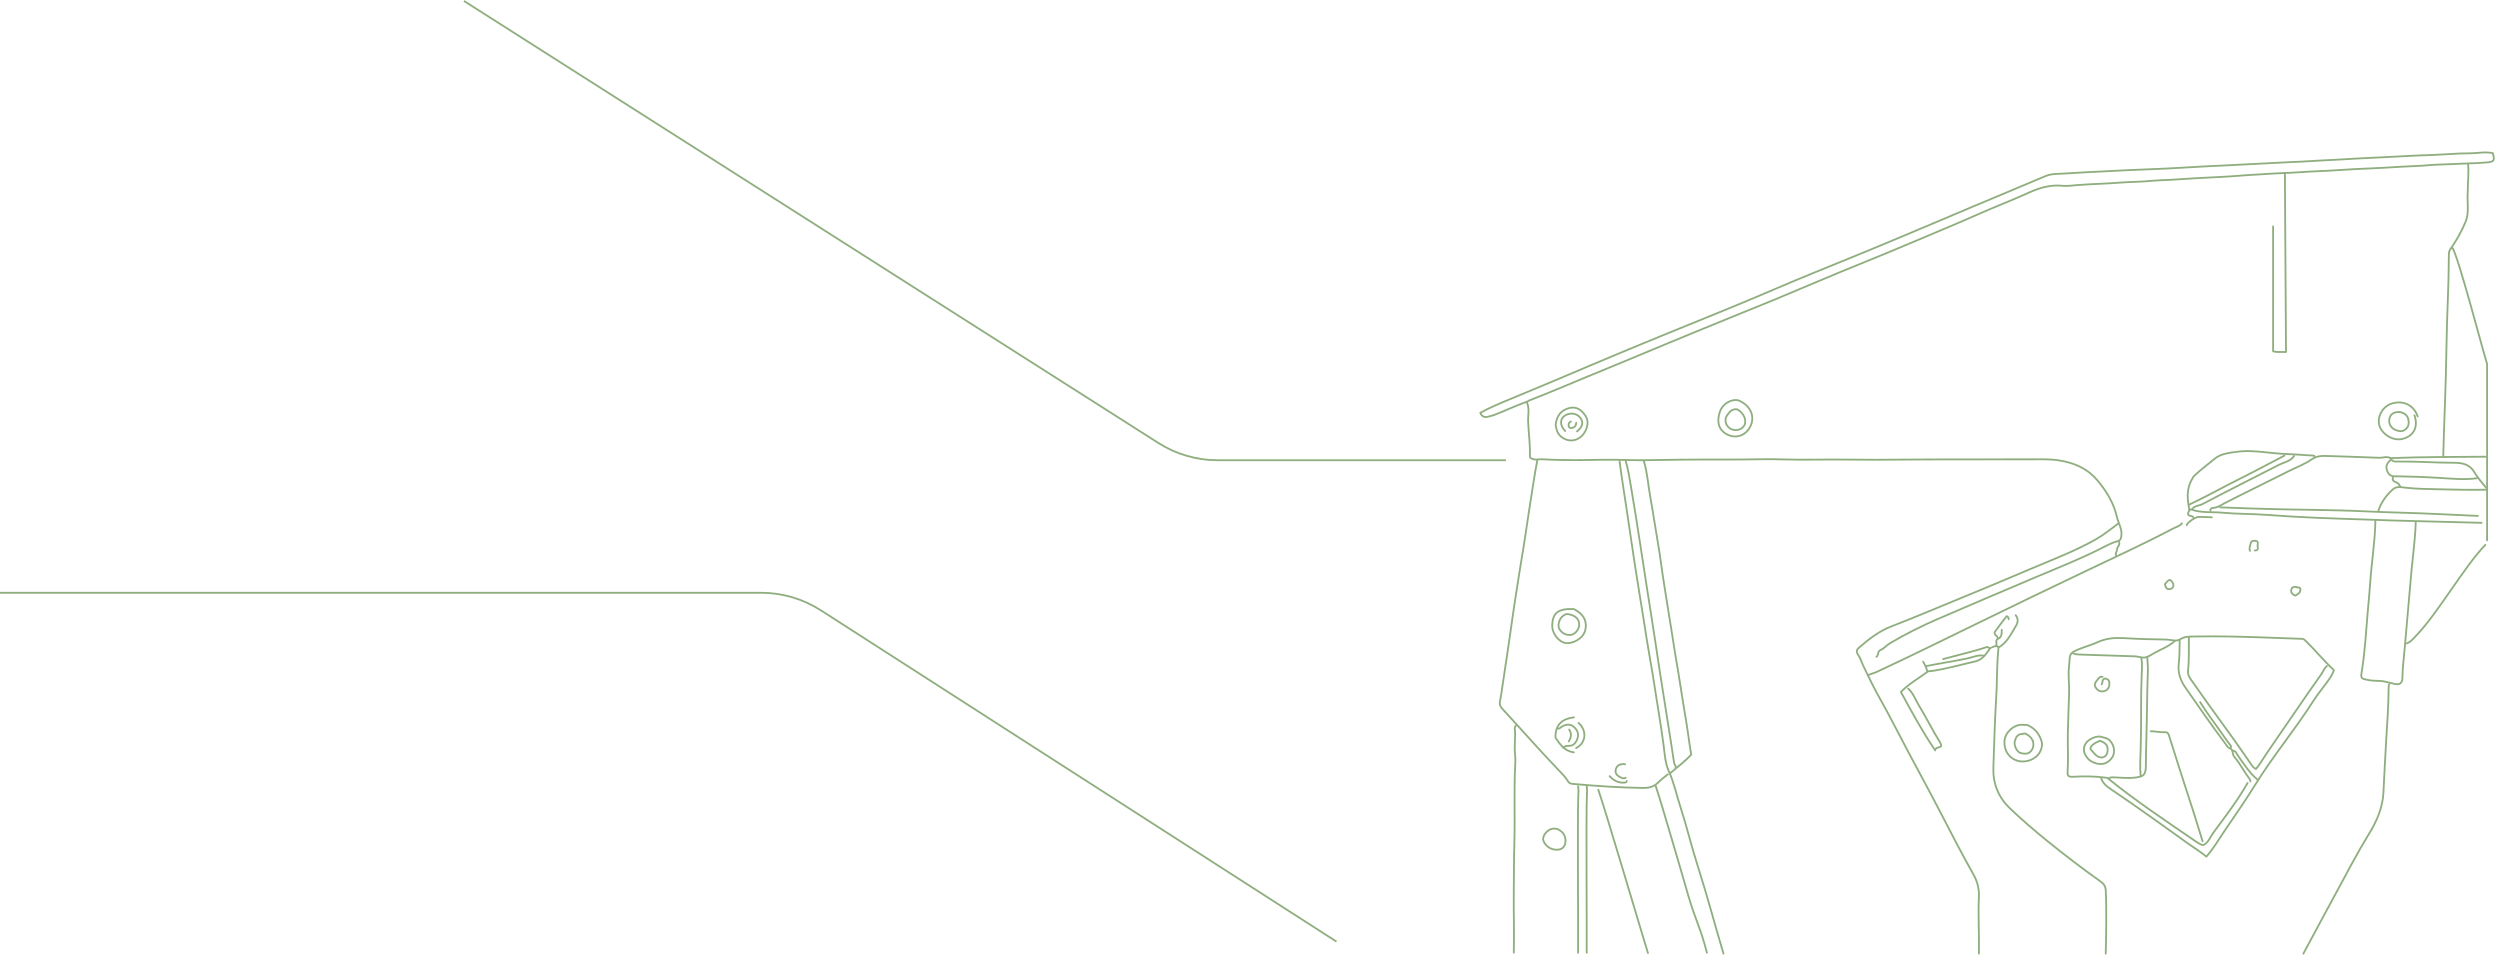 <?xml version="1.0" encoding="UTF-8"?>
<svg xmlns="http://www.w3.org/2000/svg" width="1358" height="522" viewBox="0 0 1358 522" fill="none">
  <path d="M726 511.5L445.878 331.521C436.203 325.305 424.945 322 413.445 322L0 322" stroke="#8FAE7F"></path>
  <path d="M818 250L661.418 250C650.003 250 638.826 246.744 629.197 240.615L252 0.5" stroke="#8FAE7F"></path>
  <path d="M829.377 218.221C823.528 220.283 817.93 222.977 812.163 225.218C810.944 225.686 809.642 226.02 808.348 226.337C806.364 226.833 805.018 226.375 804.097 224.236C809.412 221.339 814.891 219.028 820.378 216.778C835.349 210.647 850.232 204.275 865.13 197.984C877.872 192.603 890.629 187.285 903.427 182.056C923.741 173.758 944.12 165.647 964.272 156.966C978.889 150.664 993.686 144.764 1008.43 138.739C1029.58 130.092 1050.58 121.088 1071.65 112.226C1084.79 106.693 1097.96 101.239 1111.09 95.661C1114.25 94.317 1117.55 94.515 1120.81 94.29C1129.4 93.7 1138.01 93.364 1146.61 92.905C1153.52 92.539 1160.46 92.182 1167.4 91.958C1174.24 91.739 1181.08 91.344 1187.92 90.94C1195.05 90.52 1202.17 90.134 1209.31 89.837C1214.88 89.602 1220.44 89.199 1226.02 88.991C1232.08 88.772 1238.12 88.271 1244.18 88.061C1251.9 87.801 1259.61 87.163 1267.33 86.859C1270.85 86.722 1274.36 86.418 1277.87 86.254C1283.35 85.998 1288.81 85.627 1294.29 85.433C1300.45 85.209 1306.59 84.703 1312.75 84.496C1318.6 84.296 1324.48 84.115 1330.33 83.705C1334.04 83.451 1337.77 83.277 1341.47 83.287C1345.67 83.295 1349.85 82.284 1354.09 83.182C1355.35 87.414 1354.74 87.894 1350.37 88.267C1343.93 88.806 1337.46 88.801 1331.02 89.183C1327.53 89.382 1323.97 89.325 1320.5 89.639C1314.93 90.147 1309.34 90.285 1303.77 90.599C1297.53 90.952 1291.27 91.393 1285.02 91.597C1276.12 91.897 1267.26 92.742 1258.35 93.041C1252.48 93.24 1246.65 93.827 1240.77 93.99C1236.38 94.116 1231.97 94.478 1227.58 94.726C1223.87 94.936 1220.15 95.128 1216.44 95.452C1210.19 96.007 1203.93 96.175 1197.67 96.563C1193.09 96.84 1188.48 96.985 1183.91 97.368C1178.33 97.822 1172.74 97.82 1167.17 98.354C1162.33 98.824 1157.41 98.748 1152.53 99.138C1144.33 99.803 1136.1 99.924 1127.9 100.58C1125.38 100.786 1122.79 101.173 1120.3 100.915C1113.9 100.252 1108.01 101.979 1102.35 104.531C1093.04 108.725 1083.51 112.395 1074.19 116.528C1062.07 121.903 1049.8 126.921 1037.61 132.117C1020.2 139.537 1002.55 146.405 985.142 153.851C971.346 159.759 957.469 165.47 943.553 171.048C931.364 175.937 919.256 181.022 907.107 186C895.609 190.72 884.183 195.625 872.669 200.3C858.518 206.037 844.523 212.148 830.291 217.698C830.051 217.787 829.883 218.063 829.684 218.249" stroke="#8FAE7F" stroke-linecap="round" stroke-linejoin="round"></path>
  <path d="M829.367 218.518C831.001 221.928 829.931 225.573 830.077 229.083C830.345 235.241 831.23 241.358 831.04 247.536C830.998 248.817 831.77 249.107 832.988 249.463C834.545 249.92 835.933 249.378 837.406 249.471C840.903 249.702 844.415 249.758 847.925 249.858C857.877 250.138 867.821 249.619 877.769 249.749C882.932 249.817 888.142 250.061 893.257 249.978C900.28 249.861 907.311 249.754 914.341 249.681C928.778 249.532 943.212 249.76 957.646 249.452C961.25 249.38 964.867 249.448 968.465 249.559C980.163 249.907 991.86 249.49 1003.56 249.644C1013.7 249.781 1023.85 249.787 1033.99 249.652C1045.21 249.5 1056.42 249.603 1067.64 249.548C1079.44 249.486 1091.24 249.52 1103.03 249.502C1108.23 249.5 1113.36 249.277 1118.53 250.099C1126.64 251.39 1133.82 254.415 1139.21 260.797C1144.18 266.673 1148.17 273.192 1149.89 280.761C1150.69 284.284 1152.95 287.478 1152.28 291.356C1152.04 292.744 1151.88 293.547 1150.15 294.016C1146.58 294.986 1143.34 296.898 1140.02 298.544C1128.88 304.074 1117.32 308.659 1105.87 313.494C1088.12 321 1070.4 328.55 1052.7 336.189C1043.68 340.086 1034.98 344.459 1026.56 349.457C1024.76 350.53 1023.45 352.278 1021.47 353.09C1019.8 353.772 1020.56 355.888 1019.3 356.821" stroke="#8FAE7F" stroke-linecap="round" stroke-linejoin="round"></path>
  <path d="M1082.06 351.611C1084.81 350.394 1085.75 350.785 1085.49 353.184C1084.6 361.639 1084.89 370.135 1084.36 378.603C1083.57 391.349 1083.26 404.12 1082.8 416.877C1082.48 425.606 1085.53 433.105 1091.76 439.067C1098.26 445.302 1105.12 451.153 1112.12 456.842C1121.52 464.474 1131.13 471.797 1140.99 478.803C1142.63 479.973 1143.7 481.239 1143.83 483.571C1144.36 492.663 1144.09 508.943 1143.83 518" stroke="#8FAE7F" stroke-linecap="round" stroke-linejoin="round"></path>
  <path d="M1297.87 371.699C1297.43 372.326 1297.52 373.041 1297.51 373.734C1297.41 383.393 1296.78 393.026 1296.15 402.65C1295.53 411.994 1295.2 421.347 1294.67 430.693C1294.22 438.707 1291.15 445.895 1286.98 452.687C1280.54 463.171 1274.9 474.112 1269.03 484.904C1262.88 496.197 1257.3 506.688 1251.2 518" stroke="#8FAE7F" stroke-linecap="round" stroke-linejoin="round"></path>
  <path d="M879.777 250.633C880.889 259.683 882.442 268.678 883.739 277.699C885.099 287.196 886.547 296.696 887.968 306.187C889.375 315.616 891.037 325.018 892.496 334.44C893.738 342.484 894.97 350.545 896.415 358.552C897.972 367.169 899.201 375.845 900.607 384.483C901.715 391.301 902.83 398.147 903.689 405.018C904.263 409.658 904.538 414.578 906.46 418.815C909.3 425.05 910.642 431.674 912.728 438.095C916.289 449.036 918.927 460.246 922.444 471.186C927.48 486.858 931.454 502.232 936.197 518" stroke="#8FAE7F" stroke-linecap="round" stroke-linejoin="round"></path>
  <path d="M883.018 250.152C884.571 255.457 885.372 260.922 886.279 266.354C888.131 277.423 889.922 288.499 891.58 299.596C892.455 305.476 893.365 311.356 894.284 317.229C895.137 322.721 896.034 328.215 896.869 333.716C897.761 339.596 898.733 345.461 899.599 351.34C900.517 357.52 901.399 363.716 902.405 369.881C903.491 376.541 904.559 383.209 905.566 389.875C906.804 398.024 908.211 406.144 909.352 414.299C909.494 415.296 910.413 415.924 910.203 416.954" stroke="#8FAE7F" stroke-linecap="round" stroke-linejoin="round"></path>
  <path d="M892.95 250.484C894.899 256.821 895.24 263.438 896.429 269.908C897.989 278.428 899.178 287.006 900.684 295.534C901.682 301.163 902.334 306.885 903.198 312.554C904.645 322.081 906.225 331.585 907.751 341.097C908.579 346.29 909.31 351.497 910.217 356.675C912.171 367.844 913.746 379.07 915.673 390.247C916.799 396.767 917.535 403.38 918.678 409.928C915.169 413.71 911.011 416.716 907.174 420.075" stroke="#8FAE7F" stroke-linecap="round" stroke-linejoin="round"></path>
  <path d="M1150.42 284.555C1146.52 287.472 1142.74 290.535 1138.46 292.965C1126.96 299.503 1114.6 304.096 1102.48 309.26C1090.25 314.473 1077.98 319.632 1065.67 324.657C1053.03 329.812 1040.49 335.217 1027.73 340.114C1020.89 342.74 1015.22 347.065 1009.79 351.82C1008.45 352.996 1008.21 354.051 1009.33 355.652C1010.62 357.505 1011.23 359.783 1012.2 361.801C1014.96 367.533 1017.69 373.29 1020.83 378.85C1026.25 388.422 1031.15 398.283 1036.33 407.988C1042.54 419.624 1048.86 431.211 1054.9 442.929C1060.43 453.682 1066.02 464.41 1071.94 474.947C1074.35 479.235 1075.21 483.288 1074.92 488.013C1074.45 495.894 1075.2 510.112 1074.92 518" stroke="#8FAE7F" stroke-linecap="round" stroke-linejoin="round"></path>
  <path d="M823.492 394.156C822.772 394.668 822.772 395.459 822.853 396.182C823.353 400.67 822.429 405.163 822.973 409.643C823.236 411.787 823.155 413.936 823.048 416.085C822.341 430.116 823.014 444.158 822.597 458.199C822.348 466.668 822.389 475.164 822.29 483.646C822.138 496.317 822.591 504.826 822.29 517.5" stroke="#8FAE7F" stroke-linecap="round" stroke-linejoin="round"></path>
  <path d="M835.042 250.015C833.433 258.719 832.148 267.478 830.775 276.217C829.66 283.277 828.702 290.387 827.553 297.446C826.127 306.183 824.658 314.918 823.346 323.658C822.227 331.114 821.099 338.578 820.085 346.055C818.929 354.607 817.485 363.123 816.276 371.674C815.839 374.778 815.4 377.908 814.779 380.979C814.4 382.855 815.067 383.94 816.177 385.146C826.366 396.186 836.257 407.497 846.663 418.351C848.48 420.248 850.404 422.069 851.715 424.38C852.527 425.821 854.013 425.783 855.195 425.893C867.729 426.997 880.279 427.865 892.862 428.014C895.637 428.045 898.4 427.373 900.609 425.163C902.253 423.523 904.129 422.066 905.978 420.617" stroke="#8FAE7F" stroke-linecap="round" stroke-linejoin="round"></path>
  <path d="M861.886 427.039C862.205 428.789 862.076 430.55 862 432.313C861.518 443.031 862.025 506.779 861.886 517.5" stroke="#8FAE7F" stroke-linecap="round" stroke-linejoin="round"></path>
  <path d="M857.22 427.039C857.539 428.789 857.41 430.55 857.333 432.313C856.852 443.031 857.359 506.779 857.22 517.5" stroke="#8FAE7F" stroke-linecap="round" stroke-linejoin="round"></path>
  <path d="M1340.67 89.33C1341.13 93.817 1340.52 98.302 1340.51 102.782C1340.5 103.467 1340.48 104.143 1340.44 104.827C1340.1 109.98 1341.31 115.529 1339.41 120.217C1337.23 125.547 1334.3 130.72 1330.94 135.535C1330.11 136.737 1330.22 138.208 1330.21 139.595C1330.17 155.88 1329.12 172.14 1328.92 188.411C1328.68 208.202 1327.66 227.968 1327.17 247.743" stroke="#8FAE7F" stroke-linecap="round" stroke-linejoin="round"></path>
  <path d="M1185.24 284.252C1184.06 285.864 1182.13 286.186 1180.49 287.053C1164.86 295.315 1148.8 302.639 1132.86 310.267C1113.52 319.528 1094.16 328.763 1074.91 338.221C1065.59 342.794 1056.24 347.277 1046.92 351.867C1037.78 356.375 1028.52 360.686 1019.3 365.042C1017.94 365.681 1016.45 365.922 1015.14 366.624" stroke="#8FAE7F" stroke-linecap="round" stroke-linejoin="round"></path>
  <path d="M899.34 426.833C902.302 435.725 904.793 444.76 907.506 453.732C910.836 464.735 913.935 475.811 917.186 486.838C921.24 500.616 923.613 503.58 927.197 517.5" stroke="#8FAE7F" stroke-linecap="round" stroke-linejoin="round"></path>
  <path d="M1234.75 123.004L1234.75 190.861C1237.07 191.461 1239.14 191.062 1241.76 191.229C1241.56 158.909 1241.36 126.641 1241.15 94.374" stroke="#8FAE7F" stroke-linecap="round" stroke-linejoin="round"></path>
  <path d="M1191.35 280.956C1191.04 280.401 1190.49 280.451 1189.99 280.276C1189.3 280.023 1188.18 279.826 1188.65 278.525C1188.99 277.579 1189.43 276.444 1190.63 276.864C1195.98 278.712 1201.55 277.968 1207 278.485C1215.21 279.266 1223.47 279.065 1231.7 279.706C1249.35 281.082 1267.04 281.643 1284.74 282.196C1290.02 282.364 1295.3 282.567 1300.57 282.753L1348 284" stroke="#8FAE7F" stroke-linecap="round" stroke-linejoin="round"></path>
  <path d="M1290.31 282.794C1290.15 294.147 1288.23 305.344 1287.49 316.642C1287.17 321.612 1286.65 326.567 1286.22 331.516C1285.25 342.71 1284.68 353.943 1282.87 365.057C1282.29 368.682 1282.64 368.606 1286.52 369.404C1289.57 370.033 1292.62 369.608 1295.56 370.242C1297.31 370.617 1299.04 371.131 1300.8 371.524C1303.44 372.104 1304.93 371.074 1304.99 368.44C1305.08 362.874 1305.74 357.327 1306.26 351.81C1307.56 337.913 1308.62 323.99 1309.91 310.084C1310.72 301.335 1311.96 292.628 1312.22 283.826" stroke="#8FAE7F" stroke-linecap="round" stroke-linejoin="round"></path>
  <path d="M1205.98 275.61C1211.81 275.816 1217.65 276.021 1223.48 276.226C1244.04 276.976 1264.61 276.795 1285.16 277.782C1298.21 278.408 1311.28 278.578 1324.33 279.248C1331.55 279.617 1338.77 279.862 1345.99 280.239" stroke="#8FAE7F" stroke-linecap="round" stroke-linejoin="round"></path>
  <path d="M1141.4 422.932C1142.41 425.759 1144.69 427.39 1147.05 428.98C1161.34 438.638 1175.33 448.725 1189.35 458.768C1192.32 460.897 1195.48 462.751 1198.49 465.32C1202.23 461.123 1205.12 456.195 1208.29 451.478C1213.77 443.299 1219.48 435.277 1224.65 426.885C1234.49 410.884 1246.62 396.453 1256.7 380.61C1259.48 376.258 1262.96 372.334 1265.85 368.012C1266.64 366.826 1267.21 365.571 1267.79 364.036C1262.24 358.905 1257.45 352.903 1251.91 347.605C1251.13 346.858 1250.36 347.017 1249.56 346.991C1236.9 346.549 1224.24 346.003 1211.58 345.755C1204.95 345.63 1198.32 345.654 1191.69 345.748C1189.27 345.782 1186.67 345.721 1184.22 347.291C1182.11 348.652 1179.23 347.431 1176.7 347.399C1169.11 347.312 1161.5 347.119 1153.91 346.637C1148.89 346.32 1144.13 346.696 1139.49 348.807C1136.91 349.977 1134.18 350.817 1131.51 351.79C1122.85 354.962 1124.7 355.235 1123.87 362.366C1123.35 366.838 1124.06 371.341 1123.96 375.827C1123.77 383.428 1123.38 391.022 1123.24 398.624C1123.11 405.542 1123.6 412.472 1123.12 419.395C1122.99 421.332 1123.56 422.08 1125.95 421.941C1131.89 421.595 1137.85 421.654 1143.77 422.423C1144.17 422.471 1144.54 422.404 1144.95 422.734C1160.07 435.038 1176.31 445.797 1192.36 456.813C1193.62 457.681 1194.89 458.55 1196.38 459.003" stroke="#8FAE7F" stroke-linecap="round" stroke-linejoin="round"></path>
  <path d="M1189.01 346.406C1188.88 352.445 1189.23 358.491 1188.51 364.537C1188.34 365.937 1189.05 367.621 1190.01 368.98C1197.01 378.929 1204.03 388.862 1211.24 398.66C1215.08 403.875 1218.63 409.282 1222.39 414.555C1223.22 415.725 1223.82 417.001 1225.44 417.679C1227.62 415.196 1229.19 412.253 1231.05 409.539C1241.12 394.96 1250.98 380.26 1261.22 365.81C1262.16 364.489 1262.6 362.817 1263.97 361.791" stroke="#8FAE7F" stroke-linecap="round" stroke-linejoin="round"></path>
  <path d="M1168.3 397.205C1170.85 397.159 1173.34 397.936 1175.89 397.731C1177.77 397.575 1178.04 399.024 1178.41 400.188C1181.33 409.351 1184.17 418.546 1187.17 427.686C1190.37 437.411 1193.52 447.145 1196.44 456.957" stroke="#8FAE7F" stroke-linecap="round" stroke-linejoin="round"></path>
  <path d="M1163.19 357.541C1163.8 360.548 1163.49 363.639 1163.36 366.612C1162.8 379.77 1163.25 392.935 1162.83 406.098C1162.67 411.249 1162.33 416.438 1162.8 421.601" stroke="#8FAE7F" stroke-linecap="round" stroke-linejoin="round"></path>
  <path d="M1184 347.703C1183.94 351.997 1183.97 356.311 1183.49 360.555C1182.94 365.518 1184.39 369.581 1187.18 373.592C1194.17 383.647 1201.14 393.709 1208.48 403.512C1209.34 404.665 1209.92 405.985 1211.54 406.654C1213.22 407.343 1212.43 409.644 1213.67 411.109C1216.85 414.878 1219.12 419.355 1222.1 423.328C1222.24 423.518 1222.44 424.051 1222.39 424.471" stroke="#8FAE7F" stroke-linecap="round" stroke-linejoin="round"></path>
  <path d="M1332.13 134.689C1334.93 137.725 1349.21 192.368 1350.5 196.005C1350.75 196.786 1351.04 197.533 1350.98 198.366L1350.98 293.504" stroke="#8FAE7F" stroke-linecap="round" stroke-linejoin="round"></path>
  <path d="M1311.53 225.572C1313.78 231.98 1311.07 237.143 1304.66 238.492C1299.43 239.591 1293.26 235.379 1292.31 230.498C1291.38 225.653 1294.65 220.387 1299.76 219.038C1305.85 217.423 1311.34 220.347 1313.27 226.218" stroke="#8FAE7F" stroke-linecap="round" stroke-linejoin="round"></path>
  <path d="M1298.47 248.836C1296.46 247.715 1294.38 248.752 1292.34 248.666C1282.99 248.274 1273.64 247.997 1264.29 247.701C1261.26 247.6 1258.54 247.544 1255.62 249.581C1251.77 252.255 1247.19 253.902 1242.94 256.053C1231.46 261.862 1219.87 267.447 1208.43 273.328C1206.53 274.309 1204.8 275.64 1202.51 275.862C1201.96 275.913 1200.46 276.004 1200.69 277.461" stroke="#8FAE7F" stroke-linecap="round" stroke-linejoin="round"></path>
  <path d="M1246.15 247.674C1244.15 250.655 1240.6 251.098 1237.74 252.567C1223.98 259.669 1210.11 266.558 1196.42 273.804C1194.57 274.787 1192.16 274.61 1190.77 276.54" stroke="#8FAE7F" stroke-linecap="round" stroke-linejoin="round"></path>
  <path d="M868.197 429C872.252 440.652 891.504 505.893 895.16 517.672" stroke="#8FAE7F" stroke-linecap="round" stroke-linejoin="round"></path>
  <path d="M1240.88 247.498C1232.75 251.723 1224.69 256.083 1216.49 260.166C1207.31 264.734 1198.37 269.767 1189.09 274.148" stroke="#8FAE7F" stroke-linecap="round" stroke-linejoin="round"></path>
  <path d="M845.061 230.454C845.608 226.703 847.159 223.663 850.899 222.163C853.997 220.923 856.812 221.061 859.354 223.588C861.726 225.951 863.025 228.349 862.036 231.909C860.107 238.907 852.929 241.557 847.75 236.991C845.839 235.302 845.395 233.065 845.042 230.743" stroke="#8FAE7F" stroke-linecap="round" stroke-linejoin="round"></path>
  <path d="M1350 296.002C1338.29 308.198 1324.45 332.744 1312.76 344.958C1311.16 346.635 1309.68 348.589 1307.39 349.496" stroke="#8FAE7F" stroke-linecap="round" stroke-linejoin="round"></path>
  <path d="M1350.35 248.08C1331.82 248.286 1317.58 248.122 1299.05 248.838C1298.58 248.857 1298.47 248.836 1298.44 248.8C1299.46 250.942 1301.07 250.732 1302.5 250.71C1312.74 250.552 1322.97 251.394 1333.2 251.377C1337.86 251.365 1341.7 252.417 1344.1 256.538C1345.78 259.414 1348.85 263.073 1351 265.5" stroke="#8FAE7F" stroke-linecap="round" stroke-linejoin="round"></path>
  <path d="M1345.5 259.773C1338.67 260.747 1331.82 260 1325.03 259.571C1317.53 259.101 1310.03 258.858 1302.53 258.739C1300.13 258.703 1298.29 259.045 1296.99 256.428C1295.62 253.694 1296.4 251.796 1298.44 250.003" stroke="#8FAE7F" stroke-linecap="round" stroke-linejoin="round"></path>
  <path d="M1080.86 352.441C1078.68 355.329 1077.03 358.374 1072.77 359.33C1064.91 361.096 1057.16 363.384 1049.15 364.504C1048.48 364.596 1047.56 364.513 1047.14 364.824C1042.36 368.38 1037.09 371.295 1032.56 375.878C1038.46 386.696 1044.28 397.485 1051.22 407.626" stroke="#8FAE7F" stroke-linecap="round" stroke-linejoin="round"></path>
  <path d="M1291.96 277.291C1293.61 272.681 1296.36 268.75 1300.03 265.64C1301.91 264.043 1304.64 264.679 1307 264.951C1312.73 265.608 1318.48 265.599 1324.23 265.765C1333.19 266.021 1342.03 266.157 1351 266" stroke="#8FAE7F" stroke-linecap="round" stroke-linejoin="round"></path>
  <path d="M1189.29 277.079C1188.1 271.162 1187.49 265.318 1190.99 259.848C1191.21 259.504 1191.31 259.051 1191.65 258.719C1195.11 255.33 1199.06 252.511 1202.75 249.393C1206.17 246.503 1210.31 246.114 1214.34 245.494C1222.74 244.202 1231.1 245.984 1239.45 246.492C1244.31 246.786 1249.19 246.915 1254.06 247.35C1255.12 247.447 1256.24 247.22 1257.26 247.747" stroke="#8FAE7F" stroke-linecap="round" stroke-linejoin="round"></path>
  <path d="M1125.98 354.83C1127.12 355.43 1128.34 355.506 1129.61 355.548C1139.64 355.866 1149.68 356.22 1159.71 356.52C1161.12 356.567 1162.44 357.042 1163.79 357.184C1166.14 357.429 1168.05 355.974 1170.01 354.845C1173.81 352.661 1178.07 351.258 1181.35 348.188" stroke="#8FAE7F" stroke-linecap="round" stroke-linejoin="round"></path>
  <path d="M1220.9 425.301C1215.49 434.774 1208.9 443.434 1202.41 452.16C1200.67 454.5 1199.76 457.526 1196.96 459.022" stroke="#8FAE7F" stroke-linecap="round" stroke-linejoin="round"></path>
  <path d="M1036.55 374.08C1039.23 376.436 1040.31 379.827 1042.1 382.76C1046.16 389.413 1049.59 396.424 1053.7 403.044C1054.09 403.663 1054.42 404.359 1054.52 405.101C1053.87 406.274 1052.24 405.692 1051.54 406.767" stroke="#8FAE7F" stroke-linecap="round" stroke-linejoin="round"></path>
  <path d="M1046.32 361.827C1053.76 360.31 1061.28 359.217 1068.71 357.648C1071.62 357.033 1074.41 355.607 1077.52 356.142" stroke="#8FAE7F" stroke-linecap="round" stroke-linejoin="round"></path>
  <path d="M1100.1 398.438C1105.35 400.95 1105.33 405.5 1103.3 407.918C1101.71 409.824 1099.56 409.524 1097.71 409.084C1095.57 408.573 1093.85 404.888 1094.43 402.641C1094.99 400.542 1095.95 398.616 1098.62 398.705C1099.09 398.721 1099.38 398.379 1099.8 398.428" stroke="#8FAE7F" stroke-linecap="round" stroke-linejoin="round"></path>
  <path d="M1166.42 357.359C1166.49 359.707 1166.83 362.055 1166.73 364.388C1166.24 376.661 1166.29 388.952 1165.91 401.228C1165.74 406.292 1165.7 411.367 1165.62 416.433C1165.54 421.209 1164.05 421.862 1159.85 422.372C1155.66 422.882 1151.47 422.32 1147.27 422.241C1146.51 422.224 1145.93 422.723 1145.21 422.769" stroke="#8FAE7F" stroke-linecap="round" stroke-linejoin="round"></path>
  <path d="M850.2 234.131C846.83 230.619 847.36 226.596 851.38 225.096C854.342 223.992 857.469 225.072 858.901 227.685C860.143 229.957 859.413 232.085 856.632 234.337" stroke="#8FAE7F" stroke-linecap="round" stroke-linejoin="round"></path>
  <path d="M1055.52 358.032C1063.37 355.8 1071.39 354.127 1079.14 351.496C1080.03 351.192 1080.56 352.642 1081.47 351.882" stroke="#8FAE7F" stroke-linecap="round" stroke-linejoin="round"></path>
  <path d="M1141.65 371.744C1141.56 371.547 1141.91 371.374 1141.93 371.164C1142.03 369.744 1142.45 368.256 1144.08 368.697C1145.98 369.209 1146.03 371.187 1145.65 372.747C1145.25 374.429 1143.92 375.412 1142.11 375.571C1140.16 375.734 1138.93 374.507 1138.16 373.058C1137.55 371.905 1138.13 370.633 1139.07 369.602C1139.92 368.672 1140.41 367.274 1142.08 367.664" stroke="#8FAE7F" stroke-linecap="round" stroke-linejoin="round"></path>
  <path d="M1195.15 381.432C1198.82 387.449 1203.18 392.988 1207.18 398.788C1208.51 400.73 1209.88 402.655 1211.33 404.514C1211.71 404.992 1212.33 405.566 1211.58 406.261" stroke="#8FAE7F" stroke-linecap="round" stroke-linejoin="round"></path>
  <path d="M846.258 395.797C847.203 395.908 847.669 395.124 848.359 394.717C851.801 392.654 854.589 393.608 856.496 396.711C858.363 399.742 856.114 403.928 854.126 404.801C852.557 405.486 850.53 404.654 849.127 406.145" stroke="#8FAE7F" stroke-linecap="round" stroke-linejoin="round"></path>
  <path d="M1094.93 334.192C1096.41 336.121 1096.26 338.066 1095.03 340.045C1092.38 344.34 1090.3 349.111 1085.57 351.719" stroke="#8FAE7F" stroke-linecap="round" stroke-linejoin="round"></path>
  <path d="M1212.7 407.765C1214.42 407.681 1214.81 409.223 1215.51 410.222C1218.77 414.881 1221.79 419.717 1226.21 423.431" stroke="#8FAE7F" stroke-linecap="round" stroke-linejoin="round"></path>
  <path d="M857.475 392.666C862.199 396.926 861.555 403.581 856.138 406.369" stroke="#8FAE7F" stroke-linecap="round" stroke-linejoin="round"></path>
  <path d="M1222.18 299.244C1221.61 297.811 1222.24 296.514 1222.57 295.155C1222.99 293.509 1224.16 293.715 1225.29 293.805C1226.62 293.92 1226.57 295.016 1226.35 295.861C1226.05 296.984 1227.48 299.035 1224.82 299.034" stroke="#8FAE7F" stroke-linecap="round" stroke-linejoin="round"></path>
  <path d="M883.103 422.486C881.644 423.289 880.439 422.3 879.361 421.711C877.851 420.896 877.176 419.257 877.766 417.643C878.579 415.395 880.506 414.792 882.769 415.158" stroke="#8FAE7F" stroke-linecap="round" stroke-linejoin="round"></path>
  <path d="M1176.25 317.016C1177.03 316.33 1177.38 315.121 1178.87 315.039C1179.92 315.917 1180.9 317.092 1180.49 318.598C1180.3 319.286 1179.41 320.099 1178.2 320.041C1176.32 319.952 1176.4 318.452 1175.96 317.296" stroke="#8FAE7F" stroke-linecap="round" stroke-linejoin="round"></path>
  <path d="M1091.05 336.398C1091.15 335.804 1091.09 335.275 1090.08 334.688C1087.87 337.231 1085.97 340.172 1083.83 342.903C1082.42 344.7 1085.25 345.26 1085.15 346.733" stroke="#8FAE7F" stroke-linecap="round" stroke-linejoin="round"></path>
  <path d="M1140.92 402.439C1144.29 403.887 1145.1 405.073 1144.82 408.13C1144.58 410.704 1142.43 412.134 1140.05 411.167C1138.16 410.402 1137.18 408.568 1135.8 407.213C1135.16 406.577 1135.73 405.752 1136.16 405.222C1137.31 403.794 1139 403.165 1140.62 402.429" stroke="#8FAE7F" stroke-linecap="round" stroke-linejoin="round"></path>
  <path d="M854.893 408.665C849.794 408.011 847.289 404.115 844.95 400.769C844.707 393.601 848.615 390.473 854.941 389.648" stroke="#8FAE7F" stroke-linecap="round" stroke-linejoin="round"></path>
  <path d="M874.357 421.605C876.517 423.996 879.106 425.374 882.435 425.117C883.078 425.068 883.513 424.942 883.632 424.261" stroke="#8FAE7F" stroke-linecap="round" stroke-linejoin="round"></path>
  <path d="M853.297 228.973C852.095 229.459 851.987 230.589 852.113 231.551C852.182 232.115 852.901 232.666 853.768 232.502C855.359 232.195 856.138 231.237 856.2 229.649" stroke="#8FAE7F" stroke-linecap="round" stroke-linejoin="round"></path>
  <path d="M1150.98 294.228C1151.94 295.991 1149.92 297.048 1149.96 298.587C1149.99 299.686 1148.75 300.61 1149.55 301.788" stroke="#8FAE7F" stroke-linecap="round" stroke-linejoin="round"></path>
  <path d="M1187.84 285.219C1188.37 283.638 1192.5 280.772 1194.43 280.775C1196.76 280.774 1199.1 280.913 1201.44 280.991" stroke="#8FAE7F" stroke-linecap="round" stroke-linejoin="round"></path>
  <path d="M1299.88 259.416C1299.21 261.071 1300.78 261.748 1301.57 261.994C1302.88 262.398 1303.21 263.349 1303.81 264.23" stroke="#8FAE7F" stroke-linecap="round" stroke-linejoin="round"></path>
  <path d="M1087.35 342.127C1087.26 344.056 1087.6 346 1085.18 347.114C1083.82 347.736 1084.7 349.557 1084.43 350.813" stroke="#8FAE7F" stroke-linecap="round" stroke-linejoin="round"></path>
  <path d="M852.382 396.301C853.855 398.493 853.493 400.633 852.167 402.732" stroke="#8FAE7F" stroke-linecap="round" stroke-linejoin="round"></path>
  <path d="M1044.65 359.426C1045.57 361.02 1046.45 362.64 1046.82 364.47" stroke="#8FAE7F" stroke-linecap="round" stroke-linejoin="round"></path>
  <path d="M1247.27 318.804C1247.84 319.579 1249.49 318.5 1249.56 320.049C1249.65 321.932 1248.33 322.792 1246.74 323.538C1245.42 322.959 1244.35 322.167 1244.61 320.472C1244.81 319.143 1245.7 318.646 1246.99 318.795" stroke="#8FAE7F" stroke-linecap="round" stroke-linejoin="round"></path>
  <path d="M854.862 330.843C856.451 331.634 857.912 332.623 859.142 333.912C862.104 337.015 861.886 341.699 860.221 344.463C858.092 347.984 852.801 350.17 849.569 349.096C846.042 347.924 843.051 343.59 843.151 339.807C843.336 332.953 846.386 330.551 854.572 330.825" stroke="#8FAE7F" stroke-linecap="round" stroke-linejoin="round"></path>
  <path d="M852.429 333.688C856.317 334.6 858.133 336.751 857.778 340.007C857.55 342.099 855.387 344.548 853.523 344.837C850.795 345.264 848.144 343.892 846.91 341.4C846.119 339.819 846.884 336.665 848.274 335.288C849.364 334.2 850.442 333.226 852.149 333.678" stroke="#8FAE7F" stroke-linecap="round" stroke-linejoin="round"></path>
  <path d="M1101.12 393.791C1104.98 395.422 1107.46 398.149 1108.84 402.209C1109.62 404.546 1109.1 406.531 1108.17 408.336C1106.01 412.551 1100.36 414.619 1095.79 413.219C1091.24 411.828 1088.49 407.581 1088.83 402.454C1089.14 397.958 1093.7 393.7 1098.19 393.701C1099.07 393.704 1099.95 393.76 1100.83 393.79" stroke="#8FAE7F" stroke-linecap="round" stroke-linejoin="round"></path>
  <path d="M1141 400.096C1142.3 400.676 1143.84 400.675 1145.03 401.435C1148.27 403.502 1149.35 408.484 1147.35 411.43C1144.4 415.785 1139.72 415.901 1135.62 413.312C1134.46 412.58 1133.48 411.379 1132.75 410.072C1130.9 406.725 1132.36 402.873 1136.29 401.133C1137.67 400.53 1139.11 399.928 1140.7 400.086" stroke="#8FAE7F" stroke-linecap="round" stroke-linejoin="round"></path>
  <path d="M943.62 222.339C947.222 224.164 949.095 228.566 947.416 231.242C945.893 233.677 942.295 234.373 939.758 232.743C937.273 231.14 936.469 227.854 938.299 225.42C939.494 223.826 940.837 222.027 943.322 222.329" stroke="#8FAE7F" stroke-linecap="round" stroke-linejoin="round"></path>
  <path d="M944.085 217.375C951.614 220.482 953.223 226.764 950.812 231.593C948.336 236.562 943.336 238.178 939.09 236.428C933.709 234.219 932.239 229.338 934.287 223.504C935.725 219.397 940.274 216.808 943.795 217.365" stroke="#8FAE7F" stroke-linecap="round" stroke-linejoin="round"></path>
  <path d="M1303.99 223.863C1306.38 224.611 1308.03 225.659 1308.35 228.674C1308.63 231.319 1307.65 232.726 1305.69 233.855C1304.18 234.727 1301.02 233.813 1299.58 232.527C1297.69 230.829 1297.5 228.539 1298.18 226.638C1298.97 224.398 1301.27 223.641 1303.7 223.854" stroke="#8FAE7F" stroke-linecap="round" stroke-linejoin="round"></path>
  <path d="M845.607 450.194C848.413 451.369 850.284 453.232 850.385 456.495C850.481 459.678 848.693 461.656 845.524 461.585C842.048 461.513 839.43 459.431 838.38 456.673C837.476 454.28 840.512 450.446 843.571 450.126C844.144 450.066 844.738 450.157 845.326 450.176" stroke="#8FAE7F" stroke-linecap="round" stroke-linejoin="round"></path>
</svg>

